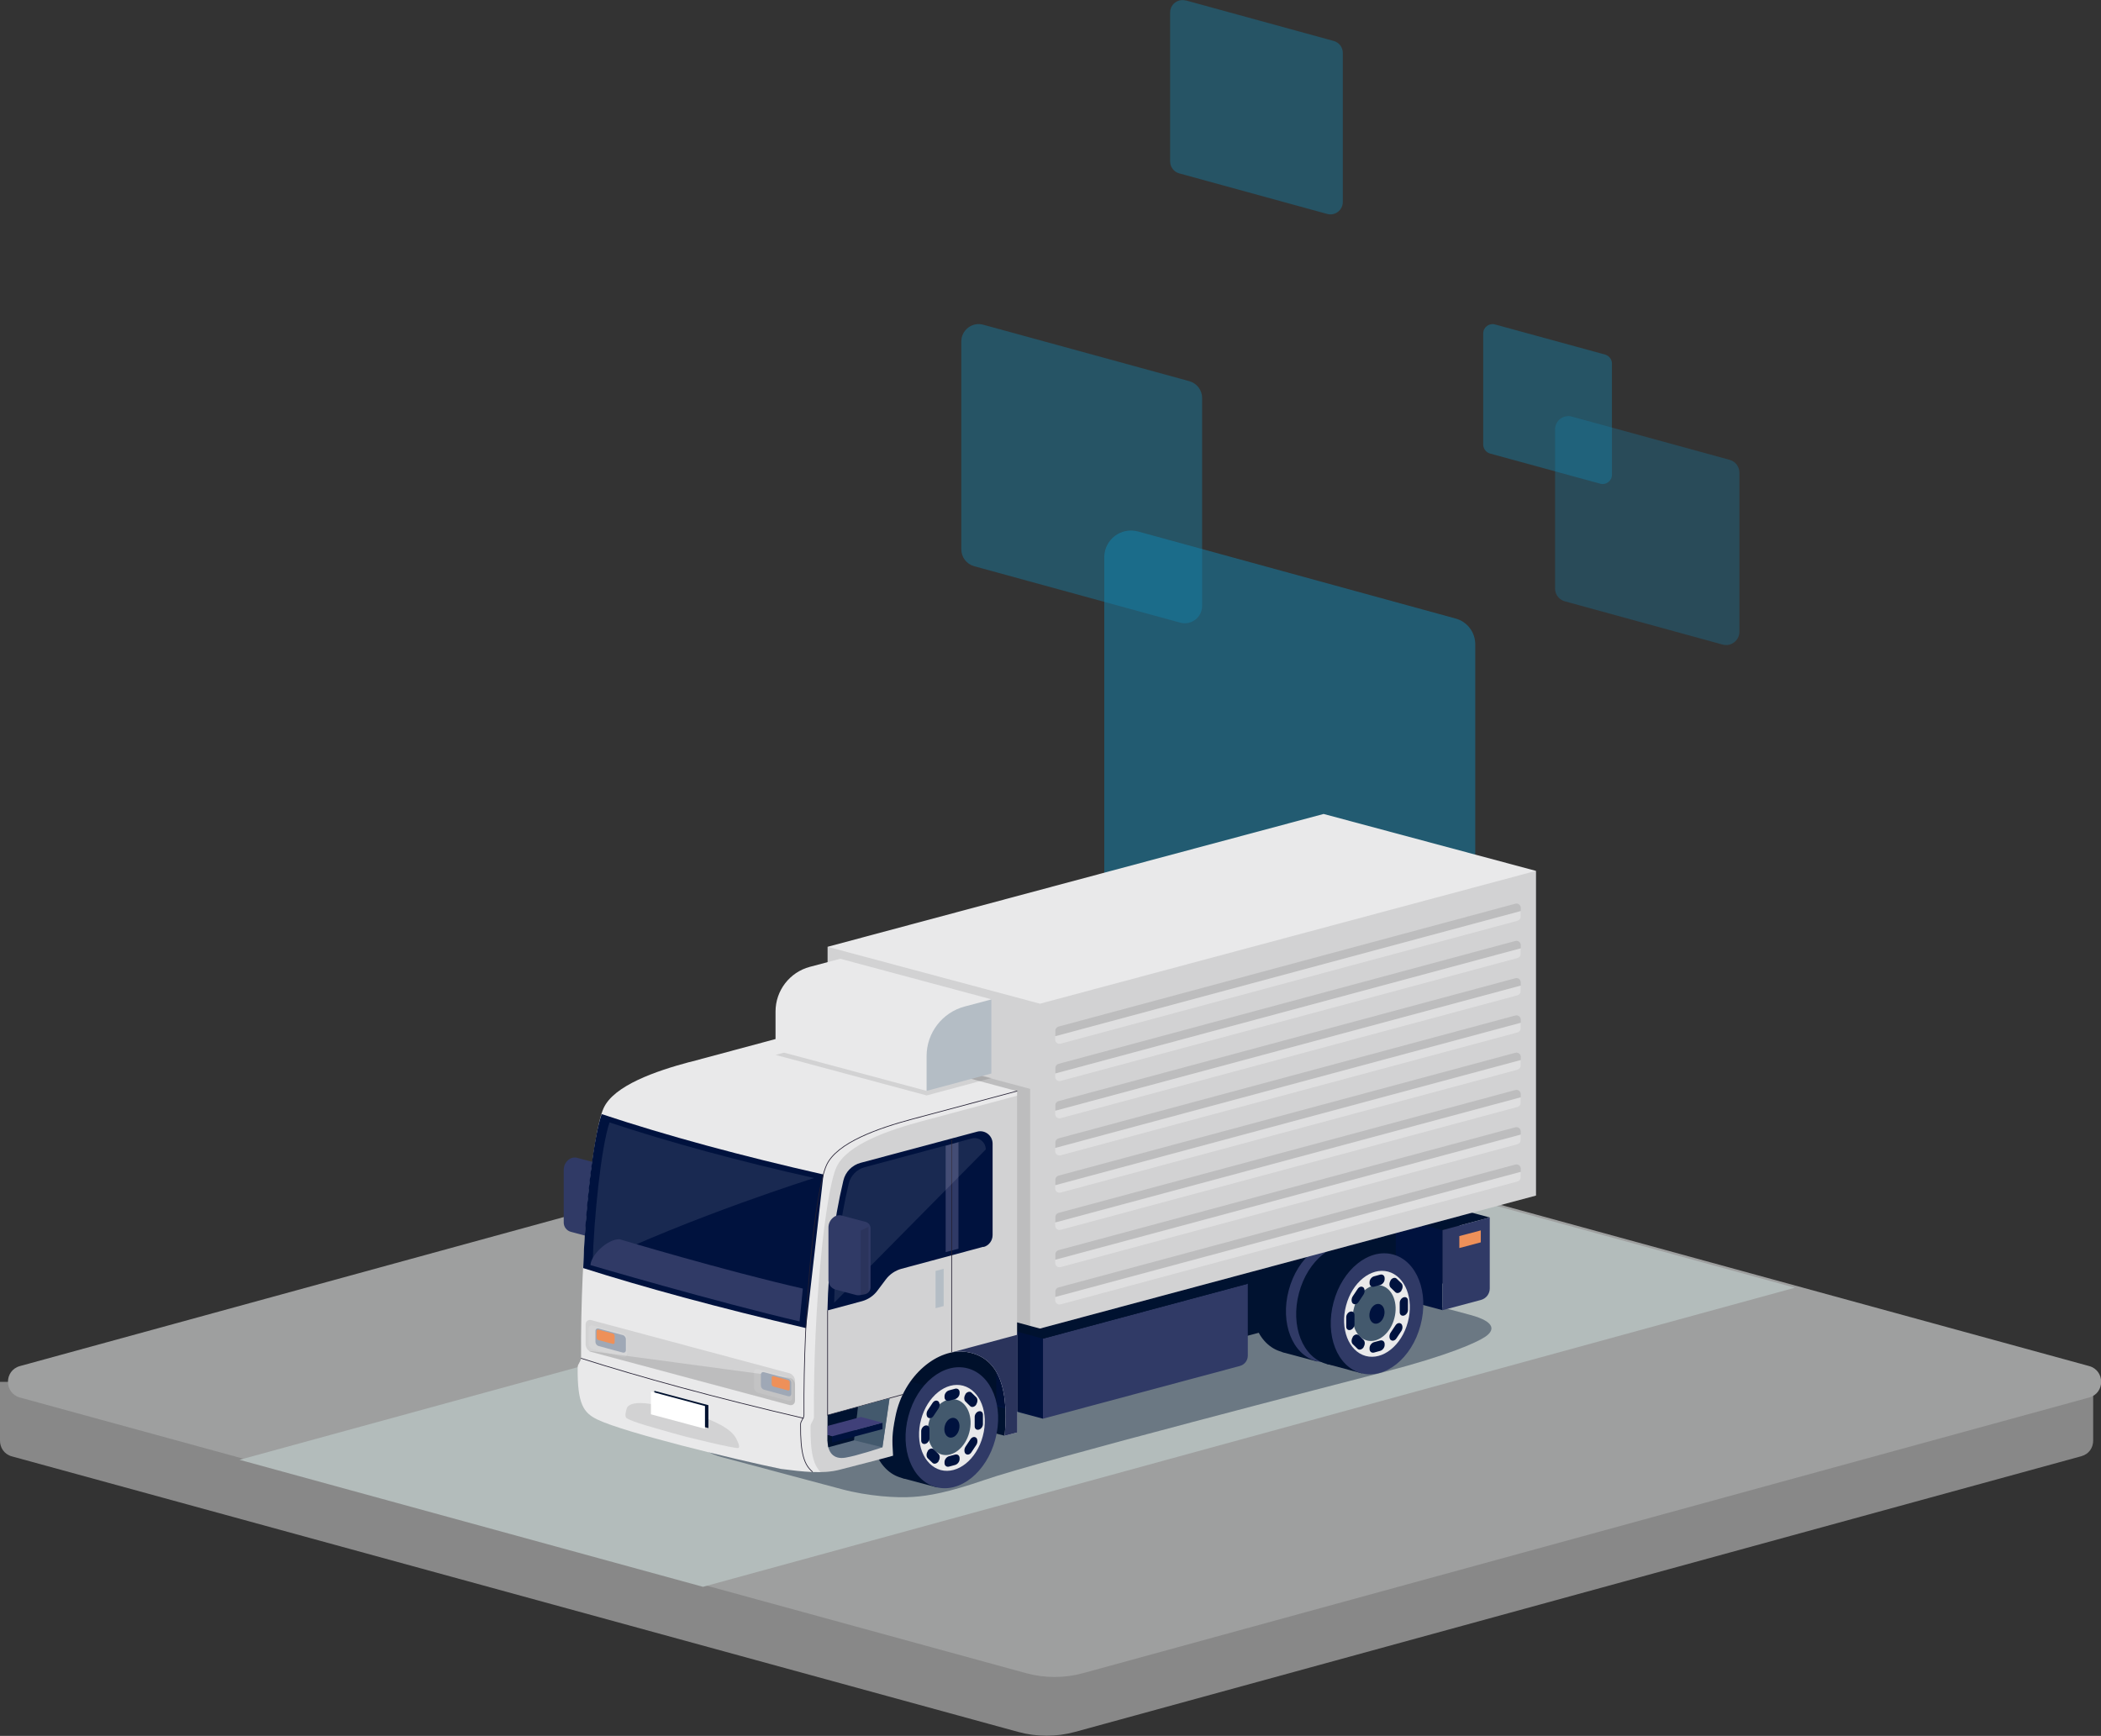 <?xml version="1.0" encoding="UTF-8"?>
<svg xmlns="http://www.w3.org/2000/svg" xmlns:xlink="http://www.w3.org/1999/xlink" viewBox="0 0 147.7 122.05">
  <rect x="0" y="0" width="147.7" height="122.05" fill="#333333" stroke="none"/>
  <defs>
    <style>
      .cls-1, .cls-2 {
        fill: none;
      }

      .cls-2 {
        stroke: #231f32;
        stroke-miterlimit: 10;
        stroke-width: .05px;
      }

      .cls-3, .cls-4 {
        opacity: .1;
      }

      .cls-3, .cls-5, .cls-6 {
        fill: #fff;
      }

      .cls-7 {
        clip-path: url(#clippath);
      }

      .cls-8, .cls-9 {
        fill: #001230;
      }

      .cls-10 {
        fill: #00123e;
      }

      .cls-11 {
        fill: #e9e9ea;
      }

      .cls-12 {
        fill: #ee9059;
      }

      .cls-13 {
        fill: #9fa8b6;
      }

      .cls-14 {
        fill: #b4bdc5;
      }

      .cls-15 {
        fill: #9e9f9f;
      }

      .cls-16 {
        fill: #b3bcbb;
      }

      .cls-17 {
        fill: #303a66;
      }

      .cls-18 {
        fill: #d0d2d3;
      }

      .cls-19 {
        fill: #43596d;
      }

      .cls-20 {
        fill: #404079;
      }

      .cls-21 {
        fill: #888;
      }

      .cls-22 {
        fill: #5d6e81;
      }

      .cls-23 {
        clip-path: url(#clippath-1);
      }

      .cls-24 {
        clip-path: url(#clippath-3);
      }

      .cls-25 {
        clip-path: url(#clippath-2);
      }

      .cls-9 {
        mix-blend-mode: multiply;
      }

      .cls-9, .cls-26 {
        opacity: .4;
      }

      .cls-27 {
        isolation: isolate;
      }

      .cls-28 {
        opacity: .5;
      }

      .cls-28, .cls-29, .cls-26 {
        fill: #1384b0;
      }

      .cls-29, .cls-6 {
        opacity: .3;
      }
    </style>
    <clipPath id="clippath">
      <path class="cls-17" d="m40.58,81.41l1.66.44c.21.06.35.24.35.46v4.14c0,.24-.17.44-.4.49l-.33.06c-.09.02-.18.01-.26,0l-1.47-.39c-.29-.08-.5-.34-.5-.65v-3.71c0-.27.12-.53.33-.7h0c.17-.15.41-.2.63-.14Z"/>
    </clipPath>
    <clipPath id="clippath-1">
      <path class="cls-1" d="m48.48,74.67c-2.36.63-5.33,1.65-6.05,3.25-.79,1.75-1.64,9.9-1.58,17.56,0,.22-.24.43-.24.65-.03,2.61.42,3.21,1.39,3.68,1.91.92,9.67,2.81,12.9,3.47,1.53.2,2.96.36,4.11.06,3.48-.89,3.77-.99,3.77-.99-.07-1.17-.08-1.51.17-2.77.58-2.9,3.01-4.84,5.01-4.52,1.91.31,3.02,1.96,2.67,5.89l.87-.23v-24s-15.32-4.11-15.32-4.11c-3.4.91-6.14,1.65-7.71,2.07Z"/>
    </clipPath>
    <clipPath id="clippath-2">
      <path class="cls-22" d="m58.18,99.5v1.8c0,.8.4,1.33,1.25,1.19.85-.14,2.61-.73,2.61-.73l.5-3.45-4.35,1.19Z"/>
    </clipPath>
    <clipPath id="clippath-3">
      <path class="cls-17" d="m59.19,85.47l1.66.44c.21.06.35.24.35.46v4.14c0,.24-.17.44-.4.49l-.33.06c-.09.02-.18.01-.26,0l-1.47-.39c-.29-.08-.5-.34-.5-.65v-3.71c0-.27.12-.53.33-.7h0c.17-.15.41-.2.63-.14Z"/>
    </clipPath>
  </defs>
  <g class="cls-27">
    <g id="_レイヤー_2" data-name="レイヤー 2">
      <g id="view_pc">
        <g>
          <g>
            <path class="cls-28" d="m80.01,37.37l22.32,6.12c.82.22,1.38.97,1.38,1.81v22.52c0,1.24-1.18,2.14-2.38,1.81l-22.32-6.12c-.82-.22-1.38-.97-1.38-1.81v-22.52c0-1.24,1.18-2.14,2.38-1.81Z"/>
            <path class="cls-26" d="m69.12,22.83l14.49,3.97c.53.15.9.63.9,1.18v14.62c0,.81-.77,1.39-1.54,1.18l-14.49-3.97c-.53-.15-.9-.63-.9-1.18v-14.62c0-.81.77-1.39,1.54-1.18Z"/>
            <path class="cls-26" d="m83.37.03l10.39,2.85c.38.1.64.45.64.84v10.48c0,.58-.55,1-1.11.84l-10.39-2.85c-.38-.1-.64-.45-.64-.84V.88c0-.58.55-1,1.11-.84Z"/>
            <path class="cls-29" d="m110.5,29.29l11.09,3.04c.41.11.69.48.69.9v11.19c0,.62-.59,1.06-1.18.9l-11.09-3.04c-.41-.11-.69-.48-.69-.9v-11.19c0-.62.59-1.06,1.18-.9Z"/>
            <path class="cls-26" d="m105.09,22.81l7.75,2.12c.28.08.48.34.48.63v7.82c0,.43-.41.74-.82.63l-7.75-2.12c-.28-.08-.48-.34-.48-.63v-7.82c0-.43.41-.74.82-.63Z"/>
          </g>
          <path class="cls-21" d="m11.94,97.15l59.63-16.34c1.31-.36,2.7-.36,4.01,0l59.63,16.34h11.94v4.14c0,.48-.28.95-.84,1.1l-70.73,19.38c-1.31.36-2.7.36-4.01,0L.84,102.4C.28,102.25,0,101.77,0,101.3v-4.14h11.94Z"/>
          <path class="cls-15" d="m72.12,76.67L1.4,96.05c-1.12.31-1.12,1.9,0,2.21l70.73,19.38c1.31.36,2.7.36,4.01,0l70.73-19.38c1.12-.31,1.12-1.9,0-2.21l-70.73-19.38c-1.31-.36-2.7-.36-4.01,0Z"/>
          <polygon class="cls-16" points="126.18 90.54 49.42 111.57 16.84 102.64 93.6 81.61 126.18 90.54"/>
          <g>
            <g>
              <path class="cls-17" d="m40.58,81.41l1.66.44c.21.06.35.24.35.46v4.14c0,.24-.17.44-.4.49l-.33.06c-.09.02-.18.01-.26,0l-1.47-.39c-.29-.08-.5-.34-.5-.65v-3.71c0-.27.12-.53.33-.7h0c.17-.15.41-.2.63-.14Z"/>
              <g class="cls-7">
                <polygon class="cls-4" points="42.45 87.22 41.9 87.22 41.9 82.46 42.45 82.2 42.45 87.22"/>
              </g>
            </g>
            <path class="cls-9" d="m95.71,90.4c-1.9-.51-5-.51-6.9,0l-38.04,10.21c-1.9.51-1.9,1.34,0,1.85l8.38,2.24c1.9.51,3.92.63,5.02.55,1.1-.07,2.47-.31,5-1.18,3.91-1.36,25.47-6.91,28.2-7.62,4.43-1.15,6.43-2.05,7.04-2.46.61-.41.84-1.03-1.06-1.54l-7.65-2.05Z"/>
            <polygon class="cls-8" points="101.91 90.11 71.09 98.37 70.64 100.95 63.93 99.26 64.45 94.76 102.71 84.43 102.42 89.62 101.91 90.11"/>
            <g>
              <g>
                <path class="cls-8" d="m88.17,90.06c-.62,2.31.25,4.54,1.94,4.99,1.69.45,3.56-1.05,4.17-3.36.62-2.31-.25-4.54-1.94-4.99-1.69-.45-3.56,1.05-4.17,3.36Z"/>
                <rect class="cls-8" x="91.19" y="86.89" width="2.58" height="8.64" transform="translate(158.19 203.26) rotate(-165)"/>
              </g>
              <g>
                <path class="cls-17" d="m90.6,90.71c-.62,2.31.25,4.54,1.94,4.99,1.69.45,3.56-1.05,4.17-3.36.62-2.31-.25-4.54-1.94-4.99-1.69-.45-3.56,1.05-4.17,3.36Z"/>
                <ellipse class="cls-11" cx="93.65" cy="91.53" rx="3.07" ry="2.25" transform="translate(-19 158.3) rotate(-75)"/>
                <path class="cls-18" d="m92.05,91.1c-.29,1.07.12,2.1.9,2.31.78.21,1.65-.49,1.93-1.55.29-1.07-.12-2.1-.9-2.31-.78-.21-1.65.49-1.93,1.55Z"/>
                <path class="cls-11" d="m93.16,91.4c-.1.38.04.74.32.82.28.07.58-.17.68-.55.1-.38-.04-.74-.32-.82-.28-.07-.58.17-.68.55Z"/>
                <g>
                  <path class="cls-10" d="m93.88,89.51l-.44.12c-.17.04-.31-.07-.31-.25v-.07c0-.18.14-.36.31-.41l.44-.12c.17-.04.31.07.31.25v.07c0,.18-.14.36-.31.41Z"/>
                  <path class="cls-10" d="m93.88,94.14l-.44.12c-.17.04-.31-.07-.31-.25v-.07c0-.18.14-.36.31-.41l.44-.12c.17-.04.31.07.31.25v.07c0,.18-.14.36-.31.41Z"/>
                  <path class="cls-10" d="m92.08,91.61v.66c0,.17-.13.35-.29.39h0c-.16.04-.29-.06-.29-.24v-.66c0-.17.13-.35.29-.39h0c.16-.04.29.06.29.24Z"/>
                  <path class="cls-10" d="m95.83,90.61v.66c0,.17-.13.35-.29.39h0c-.16.04-.29-.06-.29-.24v-.66c0-.17.13-.35.29-.39h0c.16-.04.29.06.29.24Z"/>
                  <path class="cls-10" d="m92.37,93.04l.34.33c.11.11.11.33,0,.5v.02c-.12.17-.31.21-.42.11l-.34-.33c-.11-.11-.11-.33,0-.5v-.02c.12-.17.31-.21.42-.11Z"/>
                  <path class="cls-10" d="m95.03,89.05l.34.33c.11.11.11.33,0,.5v.02c-.12.17-.31.21-.42.11l-.34-.33c-.11-.11-.11-.33,0-.5v-.02c.12-.17.31-.21.42-.11Z"/>
                  <path class="cls-10" d="m94.61,92.85l.34-.51c.11-.17.29-.21.4-.11h.01c.11.12.11.34,0,.51l-.34.51c-.11.17-.29.21-.4.11h-.01c-.11-.12-.11-.34,0-.51Z"/>
                  <path class="cls-10" d="m91.96,90.29l.34-.51c.11-.17.29-.21.4-.11h.01c.11.12.11.34,0,.51l-.34.51c-.11.17-.29.21-.4.11h-.01c-.11-.12-.11-.34,0-.51Z"/>
                </g>
              </g>
            </g>
            <g>
              <path class="cls-17" d="m87.72,90.26l-14.4,3.86v5.63s13.85-3.71,13.85-3.71c.32-.09.55-.38.55-.72v-5.06Z"/>
              <polygon class="cls-8" points="70.04 93.24 84.44 89.38 87.72 90.26 73.32 94.12 70.04 93.24"/>
              <polygon class="cls-10" points="70.04 93.24 70.04 98.87 73.32 99.75 73.32 94.12 70.04 93.24"/>
            </g>
            <g>
              <polygon class="cls-8" points="98.12 85.61 101.45 84.72 104.73 85.6 101.41 86.49 98.12 85.61"/>
              <polygon class="cls-10" points="98.12 85.61 98.12 91.24 101.41 92.12 101.41 86.49 98.12 85.61"/>
              <path class="cls-17" d="m104.73,85.6l-3.32.89v5.63s2.7-.72,2.7-.72c.37-.1.62-.43.62-.81v-4.99Z"/>
            </g>
            <g>
              <g>
                <path class="cls-8" d="m91.32,90.91c-.62,2.31.25,4.54,1.94,4.99,1.69.45,3.56-1.05,4.17-3.36.62-2.31-.25-4.54-1.94-4.99-1.69-.45-3.56,1.05-4.17,3.36Z"/>
                <rect class="cls-8" x="94.33" y="87.74" width="2.58" height="8.64" transform="translate(164.16 205.73) rotate(-165)"/>
              </g>
              <g>
                <path class="cls-17" d="m93.75,91.56c-.62,2.31.25,4.54,1.94,4.99,1.69.45,3.56-1.05,4.17-3.36.62-2.31-.25-4.54-1.94-4.99-1.69-.45-3.56,1.05-4.17,3.36Z"/>
                <path class="cls-11" d="m94.63,91.79c-.44,1.64.18,3.22,1.38,3.55,1.2.32,2.53-.75,2.96-2.38.44-1.64-.18-3.22-1.38-3.55-1.2-.32-2.53.75-2.96,2.38Z"/>
                <path class="cls-19" d="m95.19,91.94c-.29,1.07.12,2.1.9,2.31.78.21,1.65-.49,1.93-1.55.29-1.07-.12-2.1-.9-2.31-.78-.21-1.65.49-1.93,1.55Z"/>
                <path class="cls-10" d="m96.3,92.24c-.1.38.04.74.32.82.28.07.58-.17.68-.55.1-.38-.04-.74-.32-.82-.28-.07-.58.17-.68.55Z"/>
                <g>
                  <path class="cls-10" d="m97.03,90.35l-.44.12c-.17.04-.31-.07-.31-.25v-.07c0-.18.14-.36.31-.41l.44-.12c.17-.04.31.07.31.25v.07c0,.18-.14.36-.31.41Z"/>
                  <path class="cls-10" d="m97.03,94.98l-.44.12c-.17.04-.31-.07-.31-.25v-.07c0-.18.14-.36.31-.41l.44-.12c.17-.04.31.07.31.25v.07c0,.18-.14.36-.31.41Z"/>
                  <path class="cls-10" d="m95.22,92.46v.66c0,.17-.13.35-.29.39h0c-.16.04-.29-.06-.29-.24v-.66c0-.17.13-.35.29-.39h0c.16-.04.29.06.29.24Z"/>
                  <path class="cls-10" d="m98.98,91.45v.66c0,.17-.13.35-.29.39h0c-.16.04-.29-.06-.29-.24v-.66c0-.17.13-.35.29-.39h0c.16-.04.29.06.29.24Z"/>
                  <path class="cls-10" d="m95.52,93.88l.34.33c.11.11.11.33,0,.5v.02c-.12.17-.31.21-.42.11l-.34-.33c-.11-.11-.11-.33,0-.5v-.02c.12-.17.31-.21.42-.11Z"/>
                  <path class="cls-10" d="m98.18,89.9l.34.33c.11.11.11.33,0,.5v.02c-.12.17-.31.21-.42.11l-.34-.33c-.11-.11-.11-.33,0-.5v-.02c.12-.17.31-.21.42-.11Z"/>
                  <path class="cls-10" d="m97.76,93.7l.34-.51c.11-.17.29-.21.4-.11h.01c.11.12.11.34,0,.51l-.34.51c-.11.17-.29.21-.4.11h-.01c-.11-.12-.11-.34,0-.51Z"/>
                  <path class="cls-10" d="m95.1,91.14l.34-.51c.11-.17.29-.21.4-.11h.01c.11.12.11.34,0,.51l-.34.51c-.11.17-.29.21-.4.11h-.01c-.11-.12-.11-.34,0-.51Z"/>
                </g>
              </g>
            </g>
            <g>
              <path class="cls-8" d="m61.44,98.92c-.62,2.31.25,4.54,1.94,4.99,1.69.45,3.56-1.05,4.17-3.36.62-2.31-.25-4.54-1.94-4.99-1.69-.45-3.56,1.05-4.17,3.36Z"/>
              <rect class="cls-8" x="64.45" y="95.75" width="2.58" height="8.64" transform="translate(103.34 213.75) rotate(-165)"/>
            </g>
            <g>
              <polygon class="cls-11" points="107.94 61.24 107.97 61.23 93.05 57.23 58.18 66.57 58.18 89.41 73.11 93.41 73.11 93.41 73.11 93.41 107.98 84.06 107.98 61.23 107.94 61.24"/>
              <polygon class="cls-4" points="107.98 84.06 73.11 93.41 73.11 70.57 107.98 61.23 107.98 84.06"/>
              <polygon class="cls-4" points="58.18 66.57 58.18 89.41 73.11 93.41 73.11 70.57 58.18 66.57"/>
              <polygon class="cls-4" points="57.49 72.56 57.49 95.4 72.42 99.4 72.42 76.56 57.49 72.56"/>
            </g>
            <path class="cls-11" d="m48.48,74.67c-2.36.63-5.33,1.65-6.05,3.25-.79,1.75-1.64,9.9-1.58,17.56,0,.22-.24.43-.24.65-.03,2.61.42,3.21,1.39,3.68,1.91.92,9.67,2.81,12.9,3.47,1.53.2,2.96.36,4.11.06,3.48-.89,3.77-.99,3.77-.99-.07-1.17-.08-1.51.17-2.77.58-2.9,3.01-4.84,5.01-4.52,1.91.31,3.02,1.96,2.67,5.89l.87-.23v-24s-15.32-4.11-15.32-4.11c-3.4.91-6.14,1.65-7.71,2.07Z"/>
            <g>
              <path class="cls-17" d="m63.86,99.57c-.62,2.31.25,4.54,1.94,4.99,1.69.45,3.56-1.05,4.17-3.36.62-2.31-.25-4.54-1.94-4.99-1.69-.45-3.56,1.05-4.17,3.36Z"/>
              <path class="cls-11" d="m64.75,99.81c-.44,1.64.18,3.22,1.38,3.55,1.2.32,2.53-.75,2.96-2.38.44-1.64-.18-3.22-1.38-3.55-1.2-.32-2.53.75-2.96,2.38Z"/>
              <path class="cls-19" d="m65.31,99.96c-.29,1.07.12,2.1.9,2.31.78.21,1.65-.49,1.93-1.55.29-1.07-.12-2.1-.9-2.31-.78-.21-1.65.49-1.93,1.55Z"/>
              <path class="cls-10" d="m66.42,100.25c-.1.38.04.74.32.82.28.07.58-.17.68-.55.1-.38-.04-.74-.32-.82-.28-.07-.58.17-.68.55Z"/>
              <g>
                <path class="cls-10" d="m67.15,98.37l-.44.12c-.17.04-.31-.07-.31-.25v-.07c0-.18.14-.36.31-.41l.44-.12c.17-.04.31.07.31.25v.07c0,.18-.14.36-.31.41Z"/>
                <path class="cls-10" d="m67.15,103l-.44.12c-.17.04-.31-.07-.31-.25v-.07c0-.18.14-.36.31-.41l.44-.12c.17-.04.31.07.31.25v.07c0,.18-.14.36-.31.41Z"/>
                <path class="cls-10" d="m65.34,100.47v.66c0,.17-.13.35-.29.39h0c-.16.04-.29-.06-.29-.24v-.66c0-.17.13-.35.29-.39h0c.16-.04.29.06.29.24Z"/>
                <path class="cls-10" d="m69.1,99.47v.66c0,.17-.13.35-.29.39h0c-.16.04-.29-.06-.29-.24v-.66c0-.17.13-.35.29-.39h0c.16-.04.29.06.29.24Z"/>
                <path class="cls-10" d="m65.64,101.9l.34.33c.11.11.11.33,0,.5v.02c-.12.17-.31.21-.42.11l-.34-.33c-.11-.11-.11-.33,0-.5v-.02c.12-.17.31-.21.42-.11Z"/>
                <path class="cls-10" d="m68.29,97.91l.34.33c.11.11.11.33,0,.5v.02c-.12.17-.31.21-.42.11l-.34-.33c-.11-.11-.11-.33,0-.5v-.02c.12-.17.31-.21.42-.11Z"/>
                <path class="cls-10" d="m67.88,101.71l.34-.51c.11-.17.29-.21.4-.11h.01c.11.12.11.34,0,.51l-.34.51c-.11.17-.29.21-.4.11h-.01c-.11-.12-.11-.34,0-.51Z"/>
                <path class="cls-10" d="m65.22,99.15l.34-.51c.11-.17.29-.21.4-.11h.01c.11.12.11.34,0,.51l-.34.51c-.11.17-.29.21-.4.11h-.01c-.11-.12-.11-.34,0-.51Z"/>
              </g>
            </g>
            <path class="cls-4" d="m51.89,101.81c.19-.05-.06-.51-.14-.67-.68-1.37-4.66-2.2-5.96-2.42-1.12-.18-1.6,0-1.72.28-.04.11-.18.57-.04.69.32.28,2.31.79,3.32,1.09,1.1.32,4.32,1.08,4.54,1.03Z"/>
            <path class="cls-10" d="m42.29,78.33c4.6,1.53,9.9,2.96,15.6,4.25l-1.23,10.8c-6.27-1.46-11.47-2.89-15.66-4.22.1-3.55.65-8.95,1.29-10.82Z"/>
            <path class="cls-3" d="m42.85,78.92c4.24,1.41,9.13,2.73,14.38,3.91,0,0-8.56,2.68-15.57,6.06.09-3.27.6-8.25,1.19-9.97Z"/>
            <path class="cls-17" d="m43.55,87.13s7.54,2.26,12.89,3.47l-.23,2.31c-5.88-1.37-14.7-3.96-14.7-3.96.03-.7,1.17-1.82,2.03-1.82Z"/>
            <path class="cls-2" d="m56.5,99.72c-6.27-1.46-11.47-2.89-15.66-4.22"/>
            <path class="cls-2" d="m71.51,76.71s-5.61,1.5-7.36,1.97c-2.36.63-5.33,1.65-6.05,3.25-.79,1.75-1.64,9.9-1.58,17.56,0,.22-.24.43-.24.65-.02,2.07.26,2.87.85,3.35"/>
            <path class="cls-17" d="m71.51,100.72v-6.87s-4.62,1.24-4.62,1.24c.36-.07.72-.09,1.07-.03,1.91.31,3.02,1.96,2.67,5.89l.87-.23Z"/>
            <g class="cls-4">
              <path d="m41.57,92.82c-.22-.06-.4.08-.4.31v1.4c0,.23.18.47.4.53l13.92,3.73c.22.06.4-.08.4-.31v-1.4c0-.23-.18-.47-.4-.53l-13.92-3.73Z"/>
            </g>
            <g class="cls-4">
              <path d="m41.58,95c-.23-.03-.23,0-.01.05l13.92,3.73c.22.06.4-.08.4-.31v-1.13c0-.23-.19-.44-.41-.47l-13.9-1.87Z"/>
            </g>
            <g>
              <polygon class="cls-4" points="54.52 74.17 65.14 77.02 69.69 75.8 59.07 72.95 54.52 74.17"/>
              <path class="cls-11" d="m69.69,70.26l-4.55,6.44-10.62-2.85v-2.73c0-1.47.99-2.76,2.41-3.14l2.14-.57,10.62,2.85Z"/>
              <path class="cls-14" d="m69.69,70.26v5.22s-4.55,1.22-4.55,1.22v-2.45c0-1.63,1.1-3.06,2.67-3.48l1.88-.5Z"/>
            </g>
            <g class="cls-23">
              <path class="cls-4" d="m72.21,76.85s-5.61,1.5-7.36,1.97c-2.36.63-5.33,1.65-6.05,3.25-.79,1.75-1.64,9.9-1.58,17.56,0,.22-.24.43-.24.65-.02,2.07.26,2.87.85,3.35l17.95-1.66-1.5-24.33-2.08-.8Z"/>
            </g>
            <g>
              <polyline class="cls-2" points="58.18 92.13 58.18 99.5 63.46 98.05"/>
              <path class="cls-10" d="m69.14,87.66l-5.77,1.55c-.43.12-.82.38-1.09.74l-.6.8c-.27.36-.65.62-1.09.74l-2.42.65c.07-3.15.42-6.21,1.12-9.14.14-.6.61-1.08,1.21-1.24l8.19-2.19c.55-.15,1.09.27,1.09.84v6.43c0,.39-.26.74-.64.84Z"/>
              <g>
                <path class="cls-22" d="m58.18,99.5v1.8c0,.8.4,1.33,1.25,1.19.85-.14,2.61-.73,2.61-.73l.5-3.45-4.35,1.19Z"/>
                <g class="cls-25">
                  <polygon class="cls-19" points="62.03 101.76 60.04 101.27 60.32 98.92 62.53 98.31 62.03 101.76"/>
                  <polygon class="cls-8" points="60.04 101.27 58.09 101.8 58.18 99.5 60.32 98.92 60.04 101.27"/>
                  <g>
                    <polygon class="cls-10" points="62.04 100.48 58.49 101.43 58.49 100.99 62.04 100.03 62.04 100.48"/>
                    <polygon class="cls-20" points="62.04 100.03 58.49 100.99 56.97 100.58 60.52 99.63 62.04 100.03"/>
                    <polygon class="cls-8" points="56.97 100.58 56.97 101.02 58.49 101.43 58.49 100.99 56.97 100.58"/>
                  </g>
                </g>
              </g>
              <polygon class="cls-14" points="66.34 91.83 65.77 91.98 65.77 89.36 66.34 89.21 66.34 91.83"/>
              <polygon class="cls-17" points="67.38 87.8 66.48 88.04 66.48 80.56 67.38 80.31 67.38 87.8"/>
              <line class="cls-2" x1="66.9" y1="95.08" x2="66.9" y2="80.11"/>
              <path class="cls-3" d="m58.64,91.61c.06-2.89.38-5.7,1.03-8.4.13-.55.56-.99,1.11-1.14l7.52-2.02c.51-.14,1,.25,1,.77l-10.66,10.78Z"/>
            </g>
            <polygon class="cls-12" points="104.1 87.35 102.59 87.75 102.59 86.91 104.1 86.51 104.1 87.35"/>
            <g>
              <polygon class="cls-8" points="46 99.39 49.8 100.41 49.8 98.8 46 97.79 46 99.39"/>
              <polygon class="cls-5" points="45.76 99.44 49.56 100.46 49.56 98.86 45.76 97.84 45.76 99.44"/>
            </g>
            <g>
              <g class="cls-4">
                <path class="cls-5" d="m41.66,93.2c-.16-.04-.28.06-.28.22v1.06c0,.16.13.33.28.37l2.14.57c.16.04.28-.06.28-.22v-1.06c0-.16-.13-.33-.28-.37l-2.14-.57Z"/>
              </g>
              <path class="cls-13" d="m42.08,93.41c-.12-.03-.22.04-.22.17v.77c0,.13.1.26.22.29l1.7.46c.12.03.22-.04.22-.17v-.77c0-.13-.1-.26-.22-.29l-1.7-.46Z"/>
              <path class="cls-12" d="m42.07,93.49c-.07-.02-.13.03-.13.1v.46c0,.08.06.15.13.17l1.01.27c.07.02.13-.03.13-.1v-.46c0-.08-.06-.15-.13-.17l-1.01-.27Z"/>
            </g>
            <g>
              <path class="cls-4" d="m106.91,82.4l-32.72,8.8v-.39c0-.14.09-.25.22-.29l32.12-8.64c.19-.05.38.09.38.29v.23Z"/>
              <path class="cls-6" d="m106.68,83.07l-32.12,8.64c-.19.05-.38-.09-.38-.29v-.23s32.72-8.8,32.72-8.8v.39c0,.14-.09.25-.22.29Z"/>
            </g>
            <g>
              <path class="cls-4" d="m106.91,79.78l-32.72,8.8v-.39c0-.14.09-.25.22-.29l32.12-8.64c.19-.05.38.09.38.29v.23Z"/>
              <path class="cls-6" d="m106.68,80.45l-32.12,8.64c-.19.05-.38-.09-.38-.29v-.23s32.72-8.8,32.72-8.8v.39c0,.14-.09.25-.22.29Z"/>
            </g>
            <g>
              <path class="cls-4" d="m106.91,77.16l-32.72,8.8v-.39c0-.14.09-.25.22-.29l32.12-8.64c.19-.05.38.09.38.29v.23Z"/>
              <path class="cls-6" d="m106.68,77.83l-32.12,8.64c-.19.05-.38-.09-.38-.29v-.23s32.72-8.8,32.72-8.8v.39c0,.14-.09.25-.22.29Z"/>
            </g>
            <g>
              <path class="cls-4" d="m106.91,74.54l-32.72,8.8v-.39c0-.14.09-.25.22-.29l32.12-8.64c.19-.05.38.09.38.29v.23Z"/>
              <path class="cls-6" d="m106.68,75.21l-32.12,8.64c-.19.05-.38-.09-.38-.29v-.23s32.72-8.8,32.72-8.8v.39c0,.14-.09.25-.22.29Z"/>
            </g>
            <g>
              <path class="cls-4" d="m106.91,71.92l-32.72,8.8v-.39c0-.14.09-.25.22-.29l32.12-8.64c.19-.05.38.09.38.29v.23Z"/>
              <path class="cls-6" d="m106.68,72.59l-32.12,8.64c-.19.05-.38-.09-.38-.29v-.23s32.72-8.8,32.72-8.8v.39c0,.14-.09.25-.22.29Z"/>
            </g>
            <g>
              <path class="cls-4" d="m106.91,69.3l-32.72,8.8v-.39c0-.14.09-.25.22-.29l32.12-8.64c.19-.05.38.09.38.29v.23Z"/>
              <path class="cls-6" d="m106.68,69.98l-32.12,8.64c-.19.05-.38-.09-.38-.29v-.23s32.72-8.8,32.72-8.8v.39c0,.14-.09.25-.22.29Z"/>
            </g>
            <g>
              <path class="cls-4" d="m106.91,66.68l-32.72,8.8v-.39c0-.14.09-.25.22-.29l32.12-8.64c.19-.05.38.09.38.29v.23Z"/>
              <path class="cls-6" d="m106.68,67.36l-32.12,8.64c-.19.05-.38-.09-.38-.29v-.23s32.72-8.8,32.72-8.8v.39c0,.14-.09.25-.22.29Z"/>
            </g>
            <g>
              <path class="cls-4" d="m106.91,64.06l-32.72,8.8v-.39c0-.14.09-.25.22-.29l32.12-8.64c.19-.05.38.09.38.29v.23Z"/>
              <path class="cls-6" d="m106.68,64.74l-32.12,8.64c-.19.05-.38-.09-.38-.29v-.23s32.72-8.8,32.72-8.8v.39c0,.14-.09.25-.22.29Z"/>
            </g>
            <g>
              <g class="cls-4">
                <path class="cls-5" d="m53.29,96.27c-.16-.04-.28.06-.28.22v1.06c0,.16.13.33.28.37l2.14.57c.16.04.28-.06.28-.22v-1.06c0-.16-.13-.33-.28-.37l-2.14-.57Z"/>
              </g>
              <path class="cls-13" d="m53.71,96.48c-.12-.03-.22.04-.22.17v.77c0,.13.1.26.22.29l1.7.46c.12.03.22-.04.22-.17v-.77c0-.13-.1-.26-.22-.29l-1.7-.46Z"/>
              <path class="cls-12" d="m54.38,96.76c-.07-.02-.13.03-.13.1v.46c0,.08.06.15.13.17l1.01.27c.07.02.13-.03.13-.1v-.46c0-.08-.06-.15-.13-.17l-1.01-.27Z"/>
            </g>
            <g>
              <path class="cls-17" d="m59.19,85.47l1.66.44c.21.06.35.24.35.46v4.14c0,.24-.17.44-.4.49l-.33.06c-.09.02-.18.01-.26,0l-1.47-.39c-.29-.08-.5-.34-.5-.65v-3.71c0-.27.12-.53.33-.7h0c.17-.15.41-.2.63-.14Z"/>
              <g class="cls-24">
                <polygon class="cls-4" points="61.06 91.29 60.51 91.29 60.51 86.52 61.06 86.26 61.06 91.29"/>
              </g>
            </g>
          </g>
        </g>
      </g>
    </g>
  </g>
</svg>